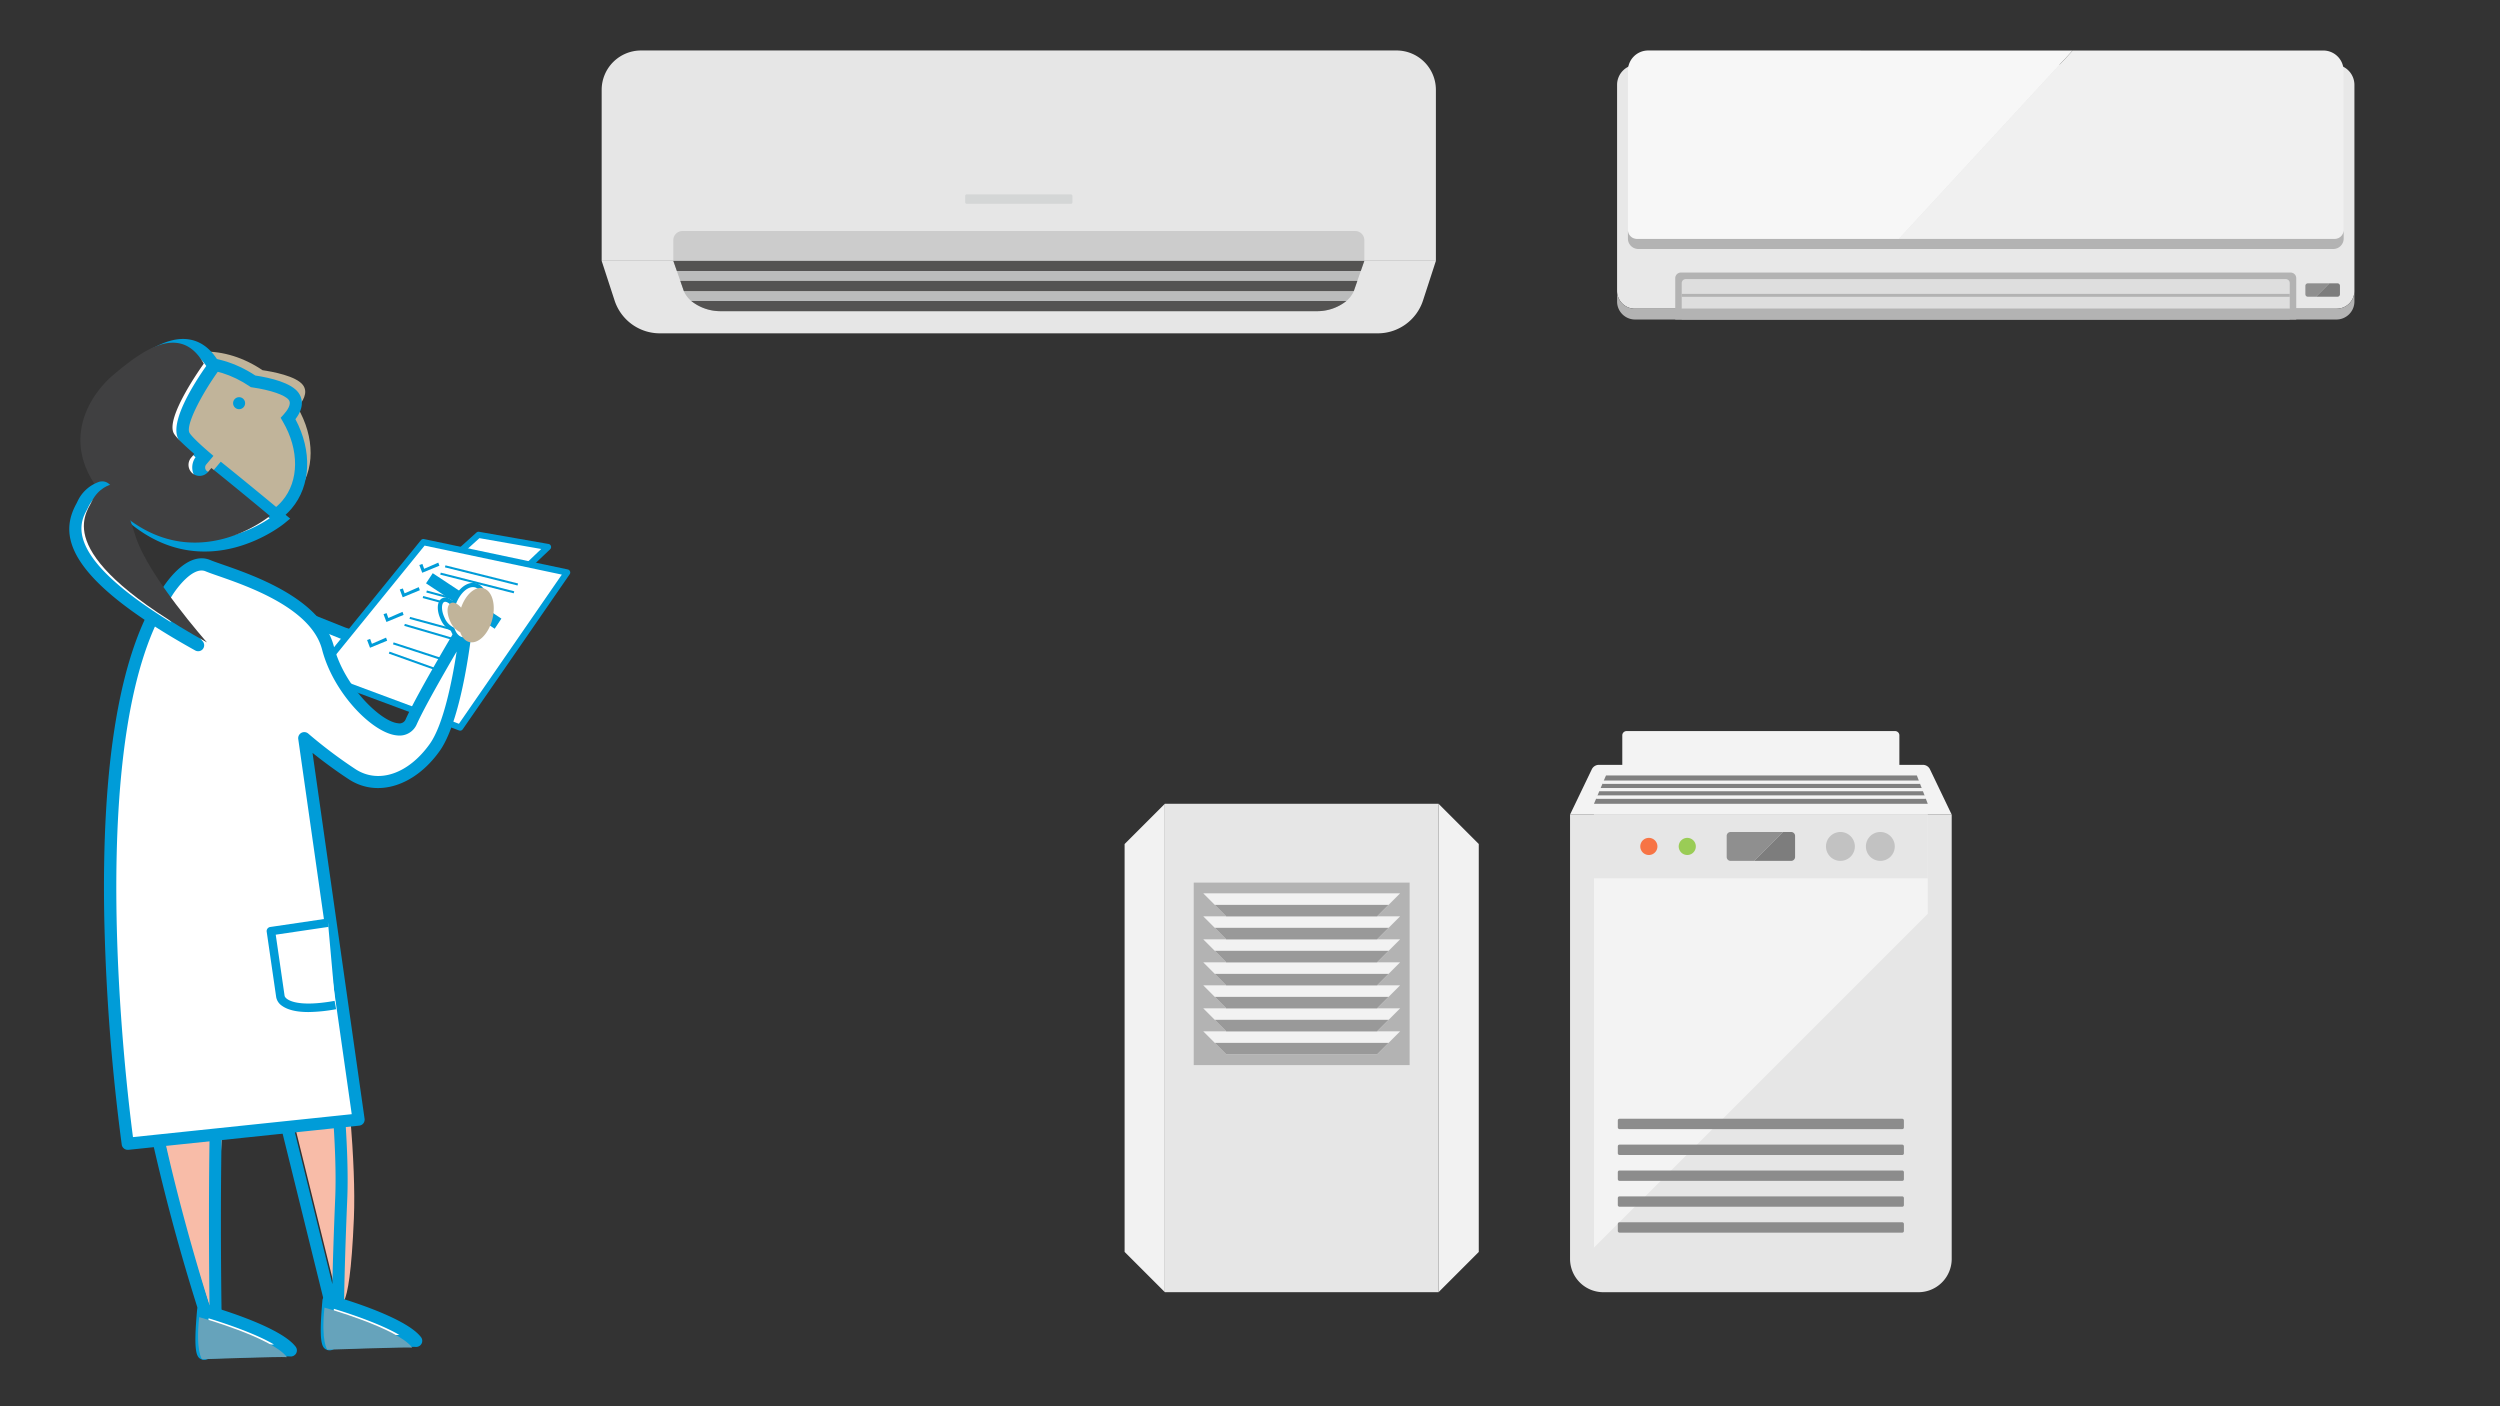 <?xml version="1.0" encoding="UTF-8"?> <svg xmlns="http://www.w3.org/2000/svg" viewBox="0 0 1200 675"><rect x="0" y="0" width="1200" height="675" fill="#333333" stroke="none"/><defs><style>.cls-1{isolation:isolate;}.cls-2{fill:#e6e6e6;}.cls-3{fill:#bbbcbc;}.cls-4{fill:#ccc;}.cls-5{fill:#545352;}.cls-6{fill:#d4d6d6;}.cls-7{fill:#e8e8e8;}.cls-8{fill:#b3b3b3;}.cls-9{fill:#f7f7f7;}.cls-10{fill:#f0f0f0;}.cls-11{fill:#8f8f8f;}.cls-12{fill:#7d7d7d;}.cls-13{fill:#dedede;}.cls-14{fill:#f3f3f3;}.cls-15{fill:#8c8c8c;}.cls-16{fill:#f77445;}.cls-17{fill:#9acc56;}.cls-18{fill:#c2c2c2;}.cls-19{fill:gray;}.cls-20{fill:#f2f2f2;}.cls-21{fill:#999;}.cls-22,.cls-26{fill:#fff;}.cls-23{fill:#009cd8;}.cls-24{fill:#f8bca8;}.cls-24,.cls-25{mix-blend-mode:darken;}.cls-25{fill:#66a3bb;}.cls-26{stroke:#009cd8;stroke-linejoin:round;stroke-width:2.02px;}.cls-27{fill:#c1b49a;}.cls-27,.cls-28{mix-blend-mode:multiply;}.cls-28{fill:#404041;}</style></defs><g class="cls-1"><g id="Layer_1" data-name="Layer 1"><path class="cls-2" d="M670.32,24.23H307.71A18.91,18.91,0,0,0,288.8,43.14v82.07H689.23V43.14A18.9,18.9,0,0,0,670.32,24.23Z"></path><path class="cls-2" d="M295,144.23A22.85,22.85,0,0,0,316.7,160H661.33a22.84,22.84,0,0,0,21.72-15.77l6.18-19H288.8Z"></path><path class="cls-3" d="M654.88,125.21l-1.69,4.86-1.67,4.78-1.69,4.86-.08.23a13.23,13.23,0,0,1-3.5,4.55,22.46,22.46,0,0,1-14.48,4.87H346.3a22.46,22.46,0,0,1-14.48-4.87,13.23,13.23,0,0,1-3.5-4.55l-.08-.23-1.69-4.86-1.66-4.78-1.7-4.86Z"></path><path class="cls-4" d="M327.59,110.89H650.48a4.4,4.4,0,0,1,4.4,4.4v9.92a0,0,0,0,1,0,0H323.19a0,0,0,0,1,0,0v-9.92A4.4,4.4,0,0,1,327.59,110.89Z"></path><path class="cls-5" d="M646.25,144.49a22.46,22.46,0,0,1-14.48,4.87H346.3a22.46,22.46,0,0,1-14.48-4.87Z"></path><polygon class="cls-5" points="651.52 134.85 649.83 139.72 328.24 139.72 326.55 134.85 651.52 134.85"></polygon><polygon class="cls-5" points="654.88 125.21 653.18 130.07 324.88 130.07 323.19 125.21 654.88 125.21"></polygon><rect class="cls-6" x="463.28" y="93.3" width="51.48" height="4.53" rx="0.69"></rect><path class="cls-7" d="M953.16,148.18h168.43a8.54,8.54,0,0,0,8.53-8.56V40.76A9.74,9.74,0,0,0,1120.4,31H785.92a9.73,9.73,0,0,0-9.72,9.75v98.86a8.54,8.54,0,0,0,8.53,8.56Z"></path><path class="cls-8" d="M1121.59,148.18H784.73a8.54,8.54,0,0,1-8.53-8.56v5.09a8.64,8.64,0,0,0,8.63,8.66h336.66a8.65,8.65,0,0,0,8.63-8.66v-5.09A8.54,8.54,0,0,1,1121.59,148.18Z"></path><path class="cls-8" d="M806.81,130.83h292.7a2.69,2.69,0,0,1,2.69,2.69v19.85a0,0,0,0,1,0,0H804.12a0,0,0,0,1,0,0V133.52A2.69,2.69,0,0,1,806.81,130.83Z"></path><path class="cls-9" d="M791.11,24.23A9.73,9.73,0,0,0,781.4,34v76.39a4.3,4.3,0,0,0,4.29,4.31H911.43l83.46-90.45Z"></path><path class="cls-10" d="M1124.92,34a9.73,9.73,0,0,0-9.72-9.75H994.89l-83.46,90.45h209.2a4.3,4.3,0,0,0,4.29-4.31Z"></path><path class="cls-11" d="M1107.76,136a1.18,1.18,0,0,0-1.18,1.19v4.06a1.18,1.18,0,0,0,1.18,1.18h3.91l6.42-6.43Z"></path><path class="cls-12" d="M1122,136h-3.91l-6.42,6.43H1122a1.18,1.18,0,0,0,1.18-1.18v-4.06A1.18,1.18,0,0,0,1122,136Z"></path><path class="cls-13" d="M1099.08,135.89a1.92,1.92,0,0,0-1.92-1.93h-288a1.93,1.93,0,0,0-1.93,1.93v12.29h291.85Z"></path><rect class="cls-8" x="807.23" y="148.18" width="291.85" height="5.18"></rect><path class="cls-8" d="M1120.63,114.68H785.69a4.3,4.3,0,0,1-4.29-4.31v-1.24h0v5.39a5,5,0,0,0,5,5h333.56a5,5,0,0,0,5-5v-4.15A4.3,4.3,0,0,1,1120.63,114.68Z"></path><rect class="cls-8" x="807.23" y="141.07" width="291.86" height="1.41"></rect><path class="cls-2" d="M753.62,391V604.26h0a16,16,0,0,0,16,16H920.82a16,16,0,0,0,16-16V391Z"></path><polygon class="cls-14" points="925.33 390.98 765.1 390.98 765.1 598.86 925.33 438.63 925.33 390.98"></polygon><path class="cls-14" d="M753.62,391l10.45-21.74a3.76,3.76,0,0,1,3.38-2.13H923a3.76,3.76,0,0,1,3.38,2.13L936.81,391Z"></path><path class="cls-14" d="M780.79,350.92H909.64A2.05,2.05,0,0,1,911.7,353v19.26a0,0,0,0,1,0,0h-133a0,0,0,0,1,0,0V353A2.05,2.05,0,0,1,780.79,350.92Z"></path><rect class="cls-15" x="776.55" y="549.42" width="137.32" height="4.98" rx="0.76"></rect><rect class="cls-15" x="776.55" y="537" width="137.32" height="4.98" rx="0.76"></rect><rect class="cls-15" x="776.55" y="561.84" width="137.32" height="4.98" rx="0.76"></rect><rect class="cls-15" x="776.55" y="574.26" width="137.32" height="4.98" rx="0.76"></rect><rect class="cls-15" x="776.55" y="586.69" width="137.32" height="4.98" rx="0.76"></rect><rect class="cls-2" x="765.1" y="390.98" width="160.24" height="30.62"></rect><path class="cls-16" d="M795.56,406.29a4.11,4.11,0,1,1-4.11-4.11A4.11,4.11,0,0,1,795.56,406.29Z"></path><path class="cls-17" d="M814,406.29a4.11,4.11,0,1,1-4.11-4.11A4.11,4.11,0,0,1,814,406.29Z"></path><path class="cls-18" d="M909.49,406.29a6.93,6.93,0,1,1-6.93-6.93A6.93,6.93,0,0,1,909.49,406.29Z"></path><path class="cls-18" d="M890.33,406.29a6.93,6.93,0,1,1-6.93-6.93A6.93,6.93,0,0,1,890.33,406.29Z"></path><path class="cls-11" d="M828.81,401.23v10.12a1.87,1.87,0,0,0,1.87,1.87H842l13.86-13.86H830.68A1.86,1.86,0,0,0,828.81,401.23Z"></path><path class="cls-12" d="M859.75,399.36h-3.91L842,413.22h17.77a1.87,1.87,0,0,0,1.87-1.87V401.23A1.87,1.87,0,0,0,859.75,399.36Z"></path><polygon class="cls-19" points="766.77 381.89 923.82 381.89 922.99 379.74 767.68 379.74 766.77 381.89"></polygon><polygon class="cls-19" points="920.09 372.23 770.87 372.23 769.8 374.74 921.06 374.74 920.09 372.23"></polygon><polygon class="cls-19" points="769.2 376.17 768.29 378.31 922.44 378.31 921.61 376.17 769.2 376.17"></polygon><polygon class="cls-19" points="765.1 385.83 925.33 385.83 924.37 383.32 766.16 383.32 765.1 385.83"></polygon><polygon class="cls-14" points="921.06 374.74 769.8 374.74 769.2 376.17 921.61 376.17 921.06 374.74"></polygon><polygon class="cls-14" points="767.68 379.74 922.99 379.74 922.44 378.31 768.29 378.31 767.68 379.74"></polygon><polygon class="cls-14" points="766.16 383.32 924.37 383.32 923.82 381.89 766.77 381.89 766.16 383.32"></polygon><path class="cls-20" d="M539.81,405.13v195.8l19.32,19.32V385.81C553,392,546,399,539.81,405.13Z"></path><rect class="cls-2" x="559.13" y="385.81" width="131.36" height="234.44"></rect><path class="cls-20" d="M690.49,385.81V620.25l19.32-19.32V405.13Z"></path><rect class="cls-8" x="581.01" y="415.64" width="87.6" height="103.63" transform="translate(1092.26 -157.36) rotate(90)"></rect><polygon class="cls-20" points="577.56 495.05 588.61 506.09 661.01 506.09 672.05 495.05 577.56 495.05"></polygon><polygon class="cls-20" points="577.56 484.01 588.61 495.05 661.01 495.05 672.05 484.01 577.56 484.01"></polygon><polygon class="cls-20" points="577.56 472.96 588.61 484.01 661.01 484.01 672.05 472.96 577.56 472.96"></polygon><polygon class="cls-20" points="577.56 461.92 588.61 472.96 661.01 472.96 672.05 461.92 577.56 461.92"></polygon><polygon class="cls-20" points="577.56 450.88 588.61 461.92 661.01 461.92 672.05 450.88 577.56 450.88"></polygon><polygon class="cls-20" points="577.56 439.84 588.61 450.88 661.01 450.88 672.05 439.84 577.56 439.84"></polygon><polygon class="cls-20" points="577.56 428.8 588.61 439.84 661.01 439.84 672.05 428.8 577.56 428.8"></polygon><polygon class="cls-21" points="666.53 500.57 661 506.09 588.6 506.09 583.08 500.57 666.53 500.57"></polygon><polygon class="cls-21" points="666.53 489.52 661 495.05 588.6 495.05 583.08 489.52 666.53 489.52"></polygon><polygon class="cls-21" points="666.53 478.49 661 484 588.6 484 583.08 478.49 666.53 478.49"></polygon><polygon class="cls-21" points="666.52 467.45 661 472.97 588.6 472.97 583.08 467.45 666.52 467.45"></polygon><polygon class="cls-21" points="666.53 456.4 661 461.92 588.6 461.92 583.08 456.4 666.53 456.4"></polygon><polygon class="cls-21" points="666.53 445.36 661 450.88 588.6 450.88 583.08 445.36 666.53 445.36"></polygon><polygon class="cls-21" points="666.52 434.33 661 439.85 588.6 439.85 583.08 434.33 666.52 434.33"></polygon><polygon class="cls-22" points="118.92 285.7 164.78 303.95 184.31 310.54 138.39 318.15 118.92 285.7"></polygon><path class="cls-23" d="M135.89,319.65,116.41,287.2A2.92,2.92,0,0,1,120,283l45.71,18.2,19.54,6.59a2.92,2.92,0,0,1-.46,5.64L138.87,321a3.88,3.88,0,0,1-.48,0A2.92,2.92,0,0,1,135.89,319.65Zm27.81-13-37.83-15.05,14,23.33,32.43-5.37Z"></path><path class="cls-24" d="M153.14,417.35s18.91,114.95,16.73,167.32-7.62,39.77-7.62,39.77l-34.09-138S125.5,474.1,116,481.37s-13.63,151.08-13.63,151.08S47.17,475.79,78.7,416.63Z"></path><path class="cls-23" d="M101,646.74A997.25,997.25,0,0,1,73.53,549.3c-15.71-70-16.88-118.33-3.47-143.5a2.92,2.92,0,0,1,2.57-1.54h0l74.45.73a2.9,2.9,0,0,1,2.84,2.44c.19,1.15,18.94,115.83,16.77,167.91-2.15,51.42-1.47,64.33-1.46,64.45a2.91,2.91,0,0,1-5.73.87l-40.27-163c-.31-1.36-1.48-4.38-3.16-5-1.3-.45-3.08.6-4.22,1.45-5.42,6.65-6.74,93.39-5.23,171.63a2.91,2.91,0,0,1-2.39,2.92,3,3,0,0,1-.52,0A2.9,2.9,0,0,1,101,646.74Zm17.11-179.55c5.12,1.87,6.67,8.46,6.82,9.12l34.6,140.06c.21-9.71.61-23.08,1.37-41.27,2-47.31-13.62-147.49-16.3-164.32l-70.19-.69C51.26,457.68,86,580.21,100.56,626.64c-.19-16.19-.37-40.58-.16-65.09.77-86.53,5.52-90.19,7.8-91.94a12,12,0,0,1,7.2-2.91A7.64,7.64,0,0,1,118.11,467.19Z"></path><path class="cls-22" d="M157.67,624.44s35.05,9.78,42.13,19.21c-2.36-.33-40.78,1-40.78,1S155.31,650.73,157.67,624.44Z"></path><path class="cls-23" d="M157.16,648c-2.66-.88-4.26-3-2.39-23.83a2.91,2.91,0,0,1,3.68-2.54c3.68,1,36.22,10.33,43.68,20.27a2.9,2.9,0,0,1,.16,3.17,3,3,0,0,1-2.86,1.46c-2.05-.21-24.66.49-39.2,1a3.63,3.63,0,0,1-2,.64A3.21,3.21,0,0,1,157.16,648Zm3.11-19.78a89.15,89.15,0,0,0-.37,13.49c6.88-.24,22.09-.75,31.78-.94C183.21,635.75,168.8,630.8,160.27,628.23Z"></path><path class="cls-22" d="M97.53,629s35.06,9.78,42.13,19.22c-2.36-.34-40.78,1-40.78,1S95.17,655.3,97.53,629Z"></path><path class="cls-23" d="M97,652.58c-2.66-.87-4.26-3-2.39-23.83a2.9,2.9,0,0,1,1.24-2.13,2.93,2.93,0,0,1,2.44-.41c3.68,1,36.22,10.33,43.67,20.27a2.92,2.92,0,0,1,.17,3.17,3,3,0,0,1-2.86,1.46c-2.05-.2-24.66.49-39.2,1a3.56,3.56,0,0,1-2,.64A3.16,3.16,0,0,1,97,652.58Zm3.11-19.78a89.15,89.15,0,0,0-.37,13.49c6.88-.23,22.08-.75,31.77-.94C123.08,640.32,108.66,635.38,100.14,632.8Z"></path><path class="cls-25" d="M155.74,627.65s35.06,9.77,42.13,19.21c-2.36-.34-40.78,1-40.78,1S154.06,644,155.74,627.65Z"></path><path class="cls-25" d="M95.61,632.22s35.05,9.77,42.13,19.21c-2.36-.34-40.78,1-40.78,1S93.84,648.48,95.61,632.22Z"></path><polyline class="cls-22" points="219.69 265.74 229.65 256.7 262.97 262.55 250.75 274.2"></polyline><path class="cls-23" d="M251.78,275.28l-2.07-2.17,10.08-9.6-29.67-5.2-9.42,8.54-2-2.23,10-9a1.48,1.48,0,0,1,1.26-.36l33.32,5.84a1.5,1.5,0,0,1,.78,2.57Z"></path><polygon class="cls-22" points="156.35 317.95 203.22 260.22 272.2 274.8 220.86 349.21 150.1 322.88 156.35 317.95"></polygon><path class="cls-23" d="M220.86,350.71a1.39,1.39,0,0,1-.53-.1l-70.75-26.32a1.5,1.5,0,0,1-.4-2.59l6.11-4.82,46.77-57.61a1.52,1.52,0,0,1,1.47-.52l69,14.58a1.52,1.52,0,0,1,1.08.92,1.46,1.46,0,0,1-.16,1.4l-51.34,74.41A1.49,1.49,0,0,1,220.86,350.71Zm-67.73-28.3,67.16,25,49.39-71.6-65.87-13.92-46.3,57a1.67,1.67,0,0,1-.23.23Z"></path><polygon class="cls-23" points="194.2 284.8 193.36 282.46 191.88 282.97 193.29 286.71 201.52 283.31 201 281.83 194.2 284.8"></polygon><polygon class="cls-23" points="203.59 273.02 202.75 270.68 201.27 271.2 202.67 274.93 210.91 271.54 210.38 270.06 203.59 273.02"></polygon><polygon class="cls-23" points="186.4 296.64 185.56 294.3 184.09 294.82 185.49 298.55 193.73 295.15 193.2 293.68 186.4 296.64"></polygon><polygon class="cls-23" points="178.51 309.02 177.67 306.68 176.2 307.2 177.6 310.93 185.84 307.54 185.31 306.06 178.51 309.02"></polygon><rect class="cls-23" x="200.77" y="302.01" width="1" height="24.79" transform="matrix(0.31, -0.95, 0.95, 0.31, -160.52, 406.4)"></rect><rect class="cls-23" x="198.48" y="304.65" width="1" height="25.86" transform="translate(-167 398.27) rotate(-70.36)"></rect><rect class="cls-23" x="230.63" y="258.26" width="1" height="35.92" transform="translate(-92.9 433.47) rotate(-75.97)"></rect><rect class="cls-23" x="228.57" y="261.6" width="1" height="36.39" transform="translate(-98.47 433.03) rotate(-75.76)"></rect><rect class="cls-23" x="205.59" y="291.04" width="1" height="24.79" transform="translate(-142.9 416.36) rotate(-73.75)"></rect><rect class="cls-23" x="206.85" y="288.49" width="1" height="22.05" transform="translate(-136.02 421.17) rotate(-74.82)"></rect><rect class="cls-23" x="210.37" y="280.61" width="1" height="16.22" transform="translate(-123.01 416.61) rotate(-74.82)"></rect><rect class="cls-23" x="212.09" y="277.95" width="1" height="16.22" transform="translate(-119.16 416.31) rotate(-74.82)"></rect><path class="cls-22" d="M80.06,284.51s10.1-17,19.74-13,51.22,14.64,57.64,39.53,34,48.5,40,35.26S224,298.94,224,298.94s-4.41,44.56-15.26,59.81S181.79,380,168.94,371.6a228.84,228.84,0,0,1-22.89-17.26l26.1,183L61.32,549S32.91,353,80.06,284.51Z"></path><path class="cls-23" d="M58.43,549.43A989,989,0,0,1,50.09,442.5c-1.62-76.95,7.64-130.64,27.51-159.57,1-1.58,11.76-18.9,23.32-14.11,1.37.57,3.39,1.27,5.87,2.14,15.45,5.38,47.6,16.58,53.48,39.36,4.89,18.95,22.43,36.12,30.84,36.85a3.18,3.18,0,0,0,3.68-2.07c6-13.25,25.82-46.26,26.66-47.66a2.92,2.92,0,0,1,5.41,1.79c-.18,1.85-4.62,45.51-15.79,61.21C199,377.42,181,383,167.34,374c-7-4.59-13.13-9.26-17.33-12.62L175,537a2.94,2.94,0,0,1-.58,2.2,2.9,2.9,0,0,1-2,1.11L61.63,551.92h-.31A2.92,2.92,0,0,1,58.43,549.43Zm84.73-194.68a2.92,2.92,0,0,1,4.82-2.61,228,228,0,0,0,22.56,17c11.09,7.27,25.46,2.4,35.78-12.1,6.53-9.2,10.7-30.18,12.88-44.32-6.48,11.09-15.49,26.84-19.09,34.77A9,9,0,0,1,190.6,353c-11.67-1-30.57-20.24-36-41.21-5.1-19.75-35.25-30.26-49.75-35.31-2.63-.91-4.71-1.64-6.19-2.26-5.93-2.49-13.82,8-16.12,11.79l-.1.17C39.52,348.53,60.64,521.72,63.83,545.81l105-11Z"></path><path class="cls-22" d="M157.44,442.86l-27.37,4.05,4.56,31.43s1,8.62,26.36,4.06"></path><path class="cls-23" d="M148,485.78a77,77,0,0,0,13.33-1.37l-.72-4c-18.42,3.31-23.56-.6-24-2.39l-4.26-29.37,25.36-3.75-.6-4-27.37,4.05a2,2,0,0,0-1.72,2.31l4.56,31.43a6.44,6.44,0,0,0,2.82,4.12C138.15,484.77,142.37,485.78,148,485.78Z"></path><line class="cls-22" x1="206.11" y1="277.59" x2="239.06" y2="299.39"></line><rect class="cls-23" x="219.67" y="268.73" width="5.84" height="39.51" transform="translate(-140.83 314.98) rotate(-56.52)"></rect><path class="cls-26" d="M212.43,296.85a10.16,10.16,0,0,0,4.81,5.23c.84,2.42,2.3,4.17,4.29,4.69,4.28,1.11,9.25-3.77,11.1-10.9s-.11-13.81-4.39-14.92c-3.94-1-8.45,3.08-10.58,9.31-1.65-1.87-3.51-2.86-4.89-2.21C210.75,289,210.6,292.94,212.43,296.85Z"></path><path class="cls-27" d="M216.11,298.26a10.2,10.2,0,0,0,4.81,5.23c.84,2.41,2.3,4.17,4.29,4.68,4.28,1.12,9.25-3.76,11.1-10.89s-.11-13.81-4.39-14.92c-3.94-1-8.45,3.07-10.58,9.31-1.64-1.87-3.51-2.86-4.88-2.22C214.43,290.4,214.28,294.34,216.11,298.26Z"></path><path class="cls-27" d="M126,177.69c-18.11-12.29-40.35-12-51.81,1.51-12.5,14.75-7.4,39.63,11.39,55.57s44.18,16.9,56.69,2.15c9.19-10.85,8.84-27.16.55-41.37,2.35-2.61,5.33-7.06,2.6-10.72C142.16,180.48,130.78,178.39,126,177.69Z"></path><path class="cls-23" d="M79.17,242.33c-20-17-25.26-43.72-11.73-59.67,12.1-14.27,35.69-15.27,55.1-2.42,7.66,1.18,17.21,3.54,20.67,8.18,1.6,2.14,3.37,6.52-1.41,12.79,8.13,15.26,7.47,31.93-1.85,42.92C126.42,260.09,99.16,259.28,79.17,242.33Zm57-43.39c1.56-1.72,4-5,2.42-7-1.75-2.33-8.62-4.69-17.51-6l-.66-.09-.55-.38c-17-11.57-37.67-11.14-47.95,1C60.43,199.93,65.39,223,82.93,237.89s41.13,16,52.58,2.48c8.07-9.52,8.18-24.44.26-38l-1.06-1.83Z"></path><path class="cls-22" d="M59.42,181.12c-12.39,10.37-30.8,38.07,4.71,67.46s70.3.35,70.3.35-16.8-14-28.09-23l-1.63,1.92a5.32,5.32,0,0,1-7.48.62h0a5.32,5.32,0,0,1-.62-7.48l1.54-1.82c-4.72-4-8.45-7.6-9.74-9.68-4.66-7.55,14.28-33.65,14.28-33.65C91.05,155.43,71.8,170.76,59.42,181.12Z"></path><path class="cls-23" d="M136.41,251.3c-.37.3-37.19,30.32-74.24-.35C47.75,239,40.43,226.14,40.39,212.65c0-18.16,13-30.53,17-33.89,8-6.72,21.47-18,33.71-15.77,5.74,1,10.52,4.82,14.21,11.28l1,1.72-1.17,1.61C96.62,189.4,88.89,204.37,91,207.83c.56.91,2.49,3.27,9.12,9l2.33,2L99,222.94a2.22,2.22,0,0,0,.26,3.14,2.26,2.26,0,0,0,3.14-.26l3.57-4.21,2.34,1.88c11.18,9,28,22.94,28.13,23.08l2.84,2.36ZM95.24,230.77a8.39,8.39,0,0,1-1.38-11.3c-5.63-5-7.3-7.17-8.07-8.4-4.94-8,7.58-27.41,13.21-35.4-2.55-3.83-5.49-6-8.94-6.63-9.4-1.68-21.46,8.41-28.67,14.44s-14.88,16.85-14.85,29.16c0,11.56,6.61,22.86,19.55,33.57,27.62,22.86,54.47,8.56,63.35,2.57-4.87-4-14.73-12.19-22.7-18.62A8.4,8.4,0,0,1,95.24,230.77Z"></path><path class="cls-28" d="M54.55,179.83c-12.39,10.36-30.8,38.07,4.71,67.46s70.3.35,70.3.35-16.8-14-28.09-23l-1.63,1.93a5.33,5.33,0,0,1-7.48.61h0a5.32,5.32,0,0,1-.62-7.48l1.54-1.81c-4.72-4.06-8.45-7.61-9.74-9.69-4.66-7.55,14.28-33.65,14.28-33.65C86.18,154.13,66.93,169.46,54.55,179.83Z"></path><path class="cls-22" d="M48.72,234s-5.7,1.36-8.94,8.11-19.48,26,55.34,67.58c0,0-28.25-31.8-34.3-51S51.59,233.52,48.72,234Z"></path><path class="cls-23" d="M93.7,312.22C29,276.29,29.15,255.82,36.53,242c.23-.43.44-.83.61-1.18A17.83,17.83,0,0,1,48,231.14l.22,0c5.16-.82,8.46,4.92,15.34,26.72,5.79,18.36,33.42,49.61,33.7,49.92a2.91,2.91,0,0,1,.1,3.76l-.05.07A2.92,2.92,0,0,1,93.7,312.22ZM42.41,243.36c-.21.42-.46.88-.73,1.4C38.36,251,30,266.71,82.29,298.82,73.46,287.66,61.78,271.46,58,259.57c-5.18-16.43-7.81-21.44-9.12-22.59A12.44,12.44,0,0,0,42.41,243.36Z"></path><path class="cls-28" d="M53,232.68s-5.7,1.36-9,8.11-19.47,26,55.35,67.58c0,0-28.25-31.81-34.3-51S55.83,232.22,53,232.68Z"></path><circle class="cls-23" cx="114.77" cy="193.53" r="2.89"></circle></g></g></svg> 